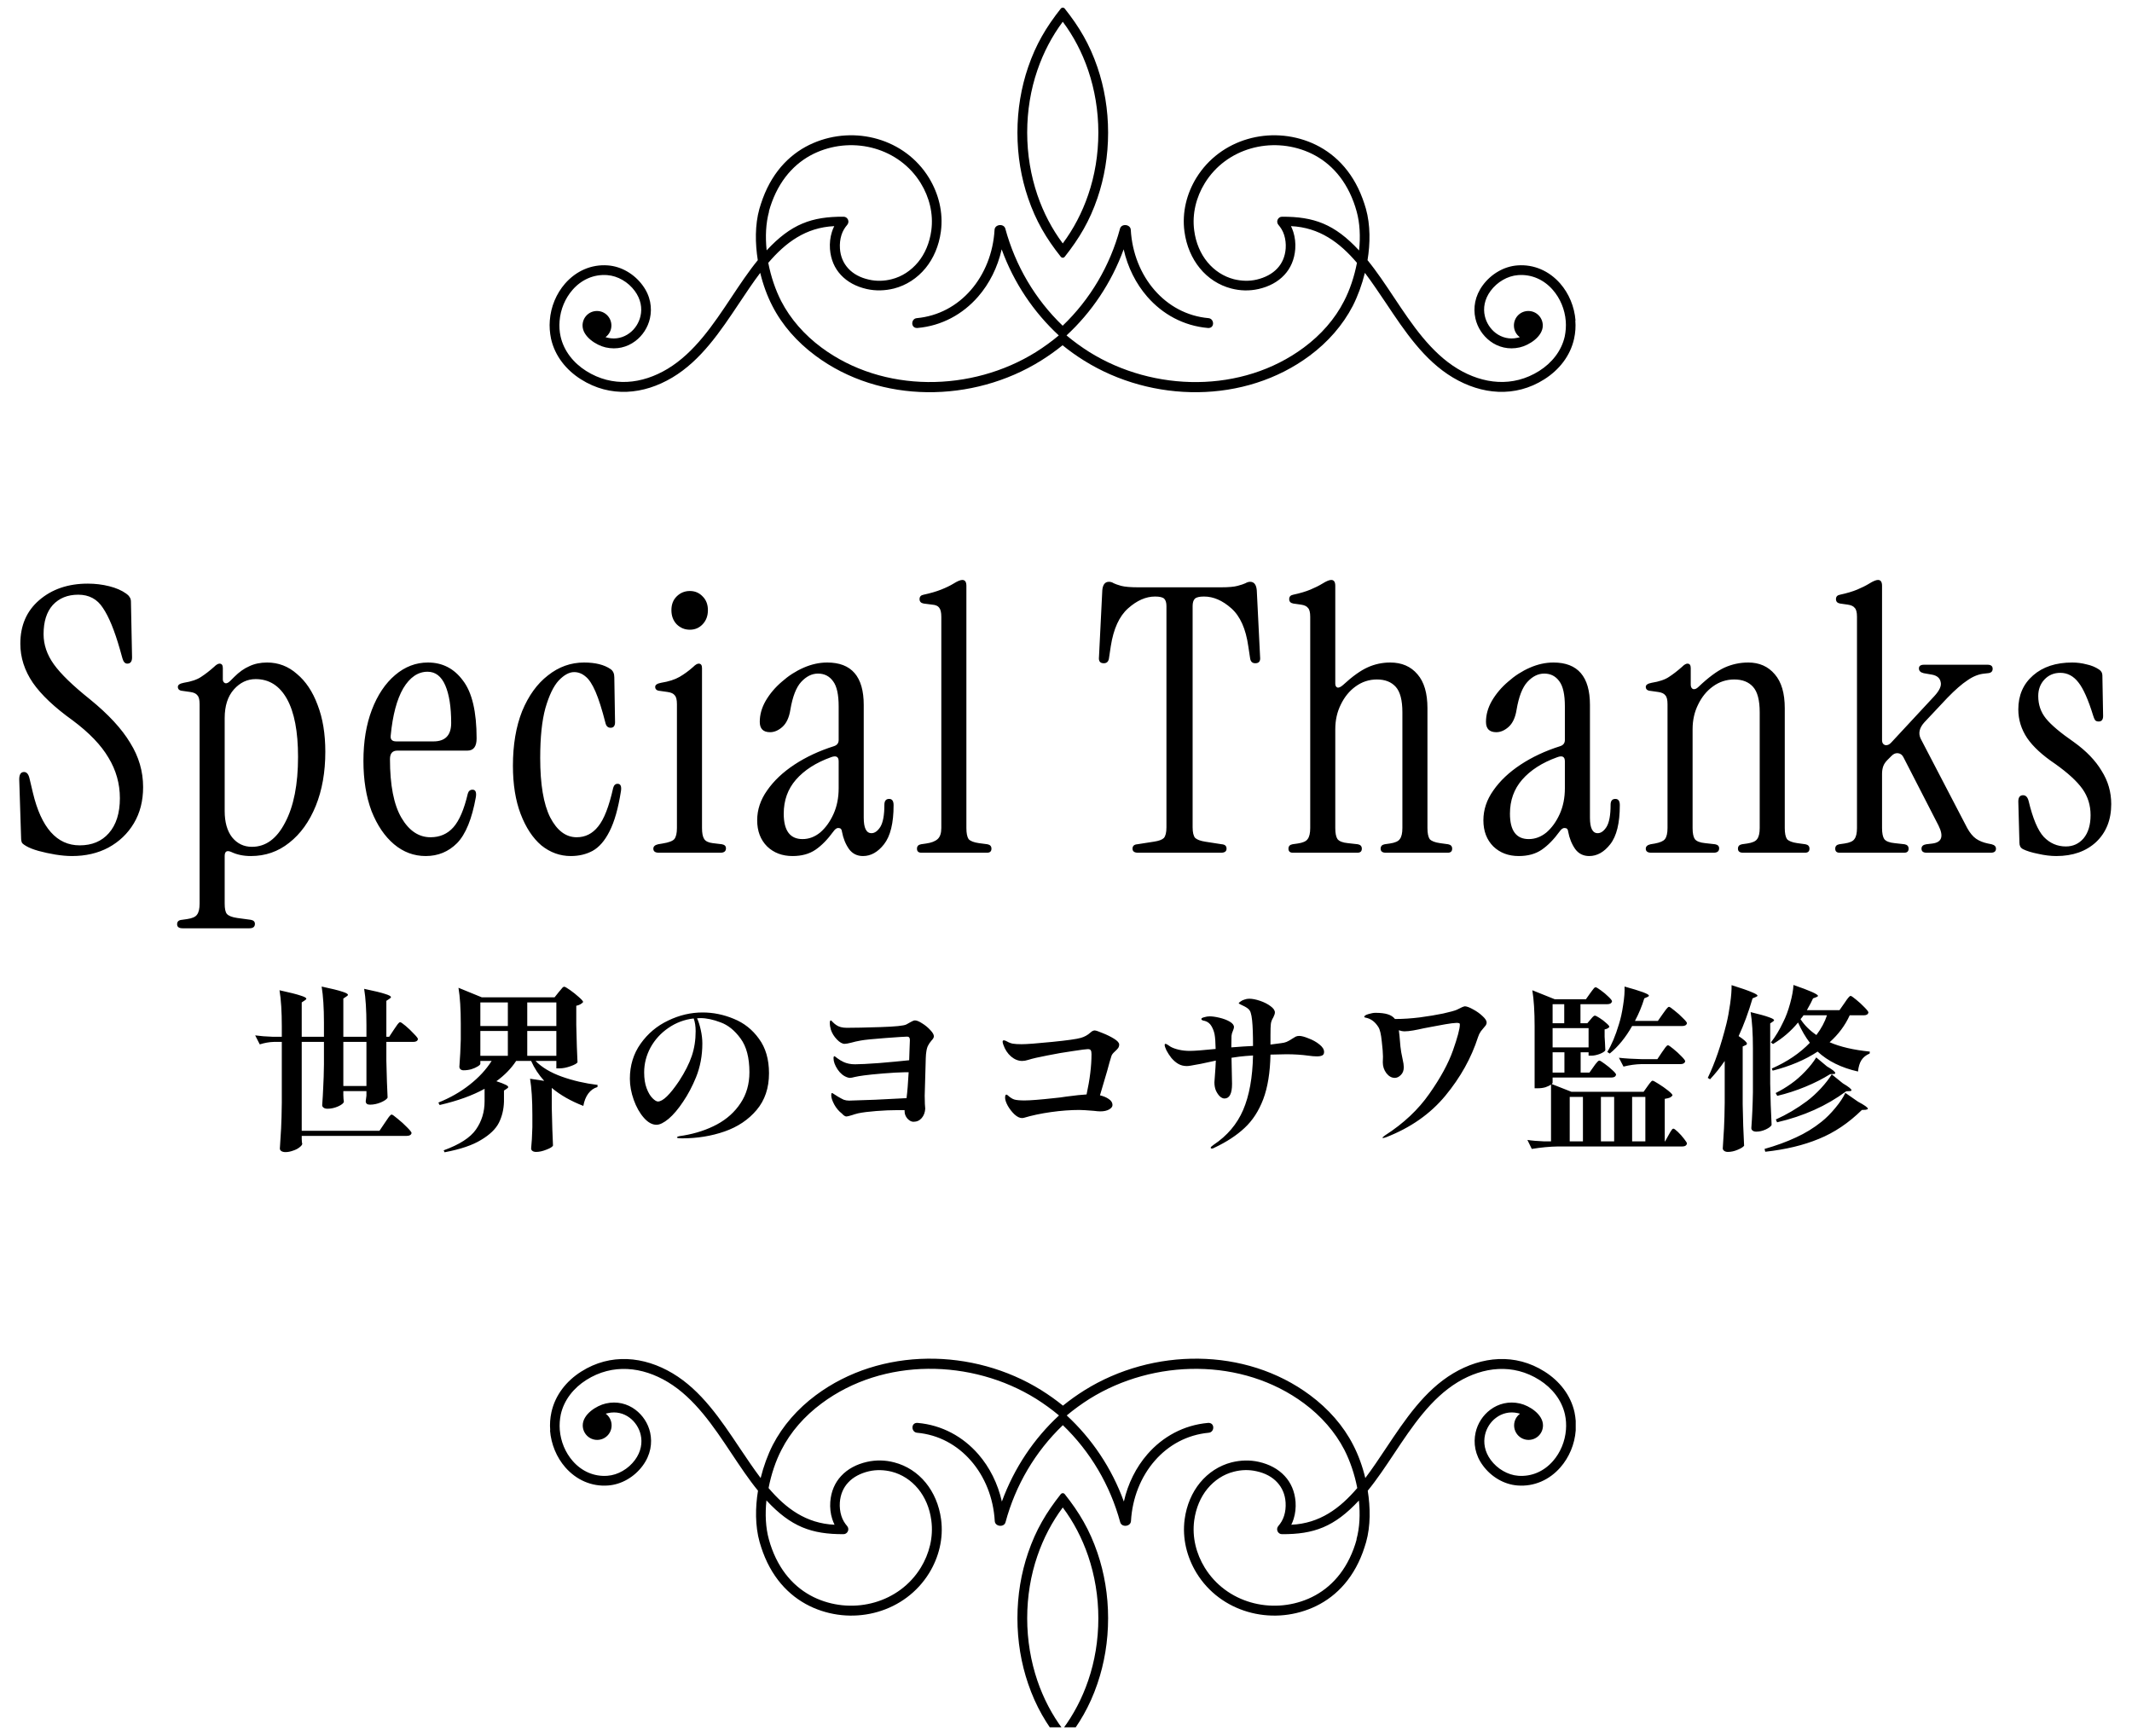 <svg width="151" height="123" viewBox="0 0 151 123" fill="none" xmlns="http://www.w3.org/2000/svg">
<g clip-path="url(#clip0_3_4136)">
<path d="M111.587 22.704C111.508 21.719 111.119 20.792 110.507 20.089C109.722 19.191 108.642 18.713 107.476 18.8C106.993 18.836 106.525 18.988 106.115 19.227C105.683 19.474 105.309 19.814 105.021 20.205C104.459 20.966 104.33 21.806 104.495 22.552C104.639 23.196 105.013 23.769 105.539 24.167C106.108 24.594 106.849 24.79 107.634 24.609C108.304 24.457 109.269 23.841 109.269 23.059C109.269 22.494 108.815 22.03 108.246 22.03C107.677 22.03 107.224 22.487 107.224 23.059C107.224 23.399 107.389 23.703 107.641 23.884C107.584 23.899 107.533 23.921 107.476 23.928C106.907 24.058 106.367 23.913 105.949 23.602C105.561 23.312 105.273 22.87 105.165 22.392C105.035 21.835 105.136 21.197 105.568 20.611C105.798 20.299 106.101 20.024 106.446 19.828C106.77 19.64 107.137 19.517 107.519 19.488C108.469 19.416 109.348 19.807 109.981 20.538C110.5 21.132 110.831 21.914 110.896 22.747C110.925 23.11 110.896 23.479 110.824 23.834C110.593 24.862 109.909 25.71 109.017 26.275C107.152 27.455 105.049 27.216 103.235 26.122C101.334 24.971 100.017 23.001 98.735 21.074C98.123 20.154 97.518 19.242 96.856 18.43C97.05 17.257 97.065 15.939 96.741 14.787C96.669 14.541 96.59 14.295 96.503 14.063C95.754 12.042 94.43 10.789 92.932 10.137C89.98 8.863 86.438 9.826 84.731 12.6C84.047 13.715 83.709 15.048 83.889 16.402C84.026 17.424 84.415 18.307 84.976 18.995C85.559 19.712 86.337 20.212 87.208 20.437C87.842 20.603 88.504 20.618 89.138 20.473C89.872 20.306 90.506 19.973 90.967 19.474C91.406 19.003 91.679 18.387 91.737 17.641C91.766 17.235 91.722 16.815 91.6 16.431C91.557 16.294 91.499 16.156 91.435 16.019C93.451 16.113 94.883 17.177 96.107 18.619C95.92 19.589 95.603 20.538 95.193 21.328C94.545 22.602 93.558 23.718 92.349 24.616C87.971 27.875 81.715 27.781 77.15 24.935C76.588 24.58 76.049 24.189 75.537 23.761C77.308 22.124 78.712 20.046 79.584 17.663C79.872 18.938 80.448 20.089 81.254 21.016C82.334 22.255 83.817 23.081 85.545 23.233C86.042 23.276 86.02 22.581 85.596 22.537C84.055 22.4 82.737 21.661 81.772 20.553C80.793 19.43 80.181 17.924 80.088 16.279C80.066 15.881 79.425 15.816 79.324 16.2C78.619 18.822 77.222 21.197 75.264 23.073C73.312 21.197 71.916 18.822 71.203 16.2C71.102 15.816 70.461 15.881 70.44 16.279C70.346 17.924 69.734 19.43 68.755 20.553C67.79 21.661 66.473 22.392 64.932 22.537C64.507 22.573 64.486 23.269 64.982 23.233C66.71 23.081 68.193 22.255 69.273 21.016C70.08 20.089 70.656 18.938 70.944 17.663C71.808 20.046 73.219 22.124 74.99 23.761C74.479 24.189 73.939 24.58 73.377 24.935C68.82 27.781 62.556 27.868 58.178 24.616C56.969 23.718 55.982 22.595 55.327 21.328C54.924 20.538 54.6 19.589 54.413 18.619C55.644 17.177 57.07 16.113 59.086 16.019C59.021 16.149 58.963 16.287 58.92 16.431C58.798 16.815 58.754 17.228 58.783 17.641C58.841 18.387 59.114 19.003 59.554 19.474C60.014 19.973 60.648 20.306 61.382 20.473C62.023 20.618 62.678 20.596 63.319 20.437C64.19 20.212 64.961 19.712 65.551 18.995C66.113 18.307 66.501 17.424 66.638 16.402C66.818 15.055 66.48 13.723 65.796 12.6C64.097 9.826 60.547 8.863 57.595 10.137C56.098 10.782 54.773 12.035 54.024 14.063C53.938 14.302 53.858 14.541 53.786 14.787C53.462 15.939 53.484 17.25 53.671 18.43C53.009 19.242 52.404 20.154 51.792 21.074C50.511 23.001 49.193 24.971 47.292 26.122C45.478 27.216 43.376 27.455 41.511 26.275C40.618 25.71 39.934 24.862 39.704 23.834C39.624 23.479 39.603 23.11 39.632 22.747C39.696 21.914 40.028 21.132 40.546 20.538C41.179 19.807 42.058 19.416 43.008 19.488C43.39 19.517 43.757 19.64 44.081 19.828C44.427 20.024 44.729 20.299 44.959 20.611C45.391 21.197 45.492 21.828 45.363 22.392C45.255 22.87 44.974 23.312 44.578 23.602C44.16 23.913 43.62 24.058 43.051 23.928C42.994 23.913 42.936 23.899 42.886 23.884C43.138 23.696 43.303 23.399 43.303 23.059C43.303 22.494 42.85 22.03 42.281 22.03C41.712 22.03 41.259 22.487 41.259 23.059C41.259 23.841 42.224 24.457 42.893 24.609C43.678 24.79 44.419 24.594 44.988 24.167C45.514 23.776 45.888 23.196 46.032 22.552C46.198 21.806 46.075 20.966 45.507 20.205C45.219 19.814 44.844 19.474 44.412 19.227C44.002 18.988 43.534 18.836 43.051 18.8C41.885 18.713 40.805 19.191 40.02 20.089C39.408 20.792 39.012 21.719 38.94 22.704C38.904 23.138 38.94 23.566 39.027 23.993C39.3 25.217 40.099 26.209 41.144 26.869C43.224 28.187 45.586 27.955 47.616 26.745C49.654 25.529 51.022 23.472 52.361 21.465C52.85 20.734 53.333 20.002 53.844 19.329C54.046 20.169 54.341 20.973 54.701 21.668C55.399 23.037 56.458 24.232 57.754 25.195C62.354 28.621 68.913 28.549 73.723 25.55C74.256 25.217 74.767 24.855 75.257 24.457C75.746 24.855 76.257 25.217 76.79 25.55C81.6 28.549 88.159 28.621 92.759 25.195C94.055 24.232 95.106 23.03 95.812 21.668C96.165 20.973 96.46 20.169 96.669 19.329C97.18 20.002 97.662 20.734 98.159 21.465C99.498 23.472 100.866 25.529 102.904 26.745C104.934 27.955 107.303 28.187 109.377 26.869C110.421 26.209 111.22 25.21 111.486 23.993C111.58 23.566 111.609 23.138 111.573 22.704H111.587ZM54.456 14.983C54.521 14.744 54.593 14.519 54.672 14.309C55.349 12.484 56.53 11.361 57.869 10.782C60.504 9.645 63.686 10.492 65.213 12.977C65.817 13.962 66.12 15.135 65.961 16.323C65.839 17.214 65.508 17.982 65.025 18.568C64.529 19.169 63.881 19.597 63.154 19.778C62.628 19.915 62.074 19.93 61.541 19.807C60.943 19.676 60.432 19.408 60.072 19.01C59.741 18.648 59.525 18.177 59.489 17.598C59.467 17.272 59.503 16.946 59.597 16.649C59.69 16.352 59.834 16.127 60.007 15.925C60.094 15.823 60.115 15.678 60.058 15.555C60 15.432 59.885 15.352 59.748 15.352C57.494 15.338 56.033 15.867 54.298 17.735C54.197 16.765 54.24 15.809 54.471 14.976L54.456 14.983ZM96.251 17.735C94.516 15.867 93.055 15.345 90.801 15.352C90.664 15.352 90.549 15.432 90.491 15.555C90.434 15.678 90.455 15.823 90.542 15.925C90.715 16.127 90.859 16.352 90.952 16.649C91.046 16.946 91.082 17.279 91.06 17.598C91.017 18.177 90.808 18.648 90.47 19.01C90.11 19.401 89.591 19.669 89.001 19.807C88.468 19.93 87.914 19.908 87.388 19.778C86.661 19.589 86.013 19.169 85.516 18.568C85.034 17.982 84.695 17.214 84.58 16.323C84.422 15.142 84.724 13.962 85.329 12.977C86.855 10.492 90.038 9.645 92.673 10.782C94.012 11.361 95.193 12.484 95.87 14.309C95.949 14.519 96.021 14.744 96.086 14.983C96.316 15.809 96.359 16.772 96.258 17.742L96.251 17.735ZM75.134 18.192C75.17 18.235 75.213 18.257 75.271 18.257C75.329 18.257 75.372 18.235 75.408 18.192C76.444 16.881 77.172 15.656 77.726 14.034C78.216 12.6 78.482 11.036 78.482 9.399C78.482 7.762 78.216 6.197 77.726 4.763C77.172 3.141 76.444 1.909 75.408 0.606C75.372 0.562 75.329 0.541 75.271 0.541C75.213 0.541 75.17 0.562 75.134 0.606C74.097 1.917 73.37 3.141 72.816 4.763C72.326 6.197 72.06 7.762 72.06 9.399C72.06 11.036 72.326 12.6 72.816 14.034C73.37 15.656 74.097 16.888 75.134 18.192ZM73.471 4.98C73.903 3.713 74.515 2.554 75.271 1.54C76.027 2.547 76.639 3.713 77.071 4.98C77.532 6.342 77.791 7.834 77.791 9.391C77.791 10.949 77.539 12.441 77.071 13.802C76.639 15.07 76.027 16.229 75.271 17.243C74.515 16.236 73.903 15.07 73.471 13.802C73.01 12.441 72.751 10.949 72.751 9.391C72.751 7.834 73.003 6.342 73.471 4.98Z" fill="black"/>
</g>
<path d="M5.096 60.64C4.748 60.64 4.356 60.605 3.921 60.536C3.503 60.466 3.103 60.379 2.72 60.275C2.354 60.17 2.067 60.057 1.858 59.935C1.736 59.866 1.641 59.796 1.571 59.726C1.519 59.639 1.493 59.5 1.493 59.309L1.362 55.209C1.362 54.861 1.475 54.687 1.702 54.687C1.893 54.687 2.024 54.843 2.093 55.157L2.328 56.149C2.92 58.638 4.026 59.883 5.645 59.883C6.515 59.883 7.203 59.596 7.707 59.021C8.23 58.429 8.491 57.602 8.491 56.541C8.491 55.514 8.221 54.556 7.681 53.668C7.159 52.78 6.315 51.901 5.148 51.031C3.86 50.108 2.92 49.22 2.328 48.367C1.736 47.497 1.44 46.574 1.44 45.599C1.44 44.311 1.884 43.284 2.772 42.518C3.677 41.735 4.826 41.343 6.219 41.343C6.741 41.343 7.246 41.404 7.734 41.526C8.221 41.648 8.621 41.822 8.935 42.048C9.039 42.118 9.118 42.196 9.17 42.283C9.239 42.37 9.274 42.483 9.274 42.623L9.353 46.566C9.353 46.862 9.239 47.01 9.013 47.01C8.856 47.01 8.743 46.888 8.674 46.644L8.491 45.991C8.108 44.651 7.707 43.676 7.29 43.066C6.889 42.44 6.306 42.127 5.54 42.127C4.792 42.127 4.191 42.37 3.738 42.858C3.303 43.345 3.086 44.033 3.086 44.92C3.086 45.669 3.329 46.383 3.817 47.062C4.304 47.741 5.157 48.568 6.376 49.542C7.681 50.604 8.63 51.632 9.222 52.624C9.831 53.599 10.136 54.643 10.136 55.757C10.136 56.732 9.918 57.585 9.483 58.316C9.048 59.047 8.447 59.622 7.681 60.04C6.933 60.44 6.071 60.64 5.096 60.64ZM12.936 65.758C12.675 65.758 12.544 65.663 12.544 65.471C12.544 65.28 12.657 65.175 12.884 65.158L13.249 65.106C13.615 65.053 13.85 64.949 13.954 64.792C14.076 64.635 14.137 64.374 14.137 64.009V49.882C14.137 49.569 14.085 49.36 13.98 49.255C13.893 49.133 13.728 49.055 13.484 49.02L12.936 48.942C12.71 48.925 12.597 48.829 12.597 48.655C12.597 48.515 12.736 48.42 13.014 48.367C13.554 48.28 13.963 48.141 14.242 47.95C14.537 47.758 14.842 47.523 15.155 47.245C15.312 47.088 15.443 47.01 15.547 47.01C15.704 47.01 15.782 47.114 15.782 47.323V48.132C15.782 48.254 15.834 48.341 15.939 48.394C16.043 48.428 16.165 48.376 16.304 48.237L16.592 47.95C16.94 47.601 17.297 47.349 17.662 47.192C18.028 47.018 18.446 46.931 18.916 46.931C19.716 46.931 20.422 47.201 21.031 47.741C21.657 48.263 22.145 48.994 22.493 49.934C22.859 50.874 23.041 51.98 23.041 53.25C23.041 54.695 22.815 55.975 22.363 57.089C21.91 58.203 21.283 59.074 20.483 59.7C19.699 60.327 18.794 60.64 17.767 60.64C17.244 60.64 16.783 60.544 16.383 60.353C16.069 60.214 15.913 60.309 15.913 60.64V64.009C15.913 64.374 15.965 64.618 16.069 64.74C16.191 64.879 16.435 64.975 16.801 65.027L17.767 65.158C17.958 65.193 18.054 65.288 18.054 65.445C18.054 65.654 17.923 65.758 17.662 65.758H12.936ZM17.845 59.987C18.82 59.987 19.603 59.413 20.195 58.264C20.805 57.115 21.109 55.566 21.109 53.616C21.109 51.823 20.848 50.456 20.326 49.516C19.803 48.576 19.064 48.106 18.106 48.106C17.514 48.106 17.001 48.35 16.566 48.837C16.13 49.325 15.913 50.004 15.913 50.874V57.455C15.913 58.238 16.087 58.856 16.435 59.309C16.801 59.761 17.271 59.987 17.845 59.987ZM30.153 60.64C29.317 60.64 28.569 60.362 27.907 59.805C27.246 59.248 26.715 58.464 26.314 57.455C25.931 56.428 25.74 55.244 25.74 53.903C25.74 52.528 25.94 51.318 26.34 50.274C26.741 49.229 27.289 48.411 27.985 47.819C28.682 47.227 29.456 46.931 30.309 46.931C31.337 46.931 32.163 47.358 32.79 48.211C33.434 49.046 33.756 50.413 33.756 52.31C33.756 52.885 33.539 53.172 33.104 53.172H28.142C27.794 53.172 27.62 53.372 27.62 53.773C27.62 55.618 27.89 57.002 28.429 57.925C28.969 58.847 29.657 59.309 30.492 59.309C31.154 59.309 31.694 59.074 32.111 58.603C32.529 58.133 32.869 57.341 33.13 56.227C33.182 56.036 33.295 55.94 33.469 55.94C33.678 55.94 33.756 56.114 33.704 56.462C33.426 58.012 32.982 59.1 32.372 59.726C31.763 60.336 31.023 60.64 30.153 60.64ZM28.064 52.519H30.701C31.537 52.519 31.955 52.084 31.955 51.214C31.955 50.082 31.815 49.194 31.537 48.55C31.258 47.906 30.84 47.584 30.283 47.584C29.605 47.584 29.03 47.976 28.56 48.759C28.107 49.542 27.811 50.657 27.672 52.102C27.637 52.38 27.768 52.519 28.064 52.519ZM40.427 60.64C39.661 60.64 38.965 60.388 38.338 59.883C37.729 59.361 37.242 58.621 36.876 57.663C36.511 56.706 36.328 55.566 36.328 54.243C36.328 52.763 36.545 51.475 36.98 50.378C37.433 49.281 38.042 48.437 38.808 47.845C39.574 47.236 40.427 46.931 41.367 46.931C42.168 46.931 42.795 47.088 43.248 47.401C43.422 47.523 43.509 47.715 43.509 47.976L43.561 51.161C43.561 51.423 43.456 51.553 43.248 51.553C43.056 51.553 42.934 51.44 42.882 51.214C42.638 50.256 42.403 49.516 42.177 48.994C41.951 48.472 41.716 48.115 41.472 47.923C41.228 47.715 40.958 47.61 40.662 47.61C40.314 47.61 39.949 47.81 39.566 48.211C39.2 48.611 38.887 49.264 38.626 50.169C38.382 51.057 38.26 52.232 38.26 53.694C38.26 55.557 38.495 56.958 38.965 57.898C39.453 58.839 40.079 59.309 40.845 59.309C41.454 59.309 41.959 59.056 42.36 58.551C42.778 58.046 43.134 57.133 43.43 55.809C43.483 55.618 43.587 55.522 43.744 55.522C43.953 55.522 44.031 55.696 43.979 56.044C43.787 57.263 43.517 58.212 43.169 58.891C42.838 59.552 42.438 60.014 41.968 60.275C41.515 60.518 41.002 60.64 40.427 60.64ZM48.858 44.607C48.493 44.607 48.179 44.477 47.918 44.215C47.675 43.954 47.553 43.624 47.553 43.223C47.553 42.823 47.675 42.501 47.918 42.257C48.179 41.996 48.493 41.865 48.858 41.865C49.224 41.865 49.528 41.996 49.772 42.257C50.016 42.501 50.138 42.823 50.138 43.223C50.138 43.624 50.016 43.954 49.772 44.215C49.528 44.477 49.224 44.607 48.858 44.607ZM46.665 60.405C46.404 60.405 46.273 60.309 46.273 60.118C46.273 59.961 46.386 59.857 46.612 59.805L46.926 59.752C47.361 59.683 47.64 59.578 47.761 59.439C47.883 59.282 47.944 59.021 47.944 58.656V49.882C47.944 49.569 47.892 49.36 47.788 49.255C47.701 49.133 47.535 49.055 47.291 49.02L46.743 48.942C46.517 48.925 46.404 48.829 46.404 48.655C46.404 48.515 46.543 48.42 46.821 48.367C47.361 48.28 47.796 48.141 48.127 47.95C48.458 47.758 48.78 47.523 49.093 47.245C49.25 47.088 49.38 47.01 49.485 47.01C49.642 47.01 49.72 47.114 49.72 47.323V58.656C49.72 59.021 49.772 59.282 49.877 59.439C49.981 59.596 50.181 59.691 50.477 59.726L51.13 59.805C51.322 59.84 51.417 59.935 51.417 60.092C51.417 60.301 51.287 60.405 51.026 60.405H46.665ZM56.135 60.64C55.404 60.64 54.803 60.414 54.333 59.961C53.863 59.491 53.628 58.873 53.628 58.107C53.628 57.359 53.863 56.654 54.333 55.992C54.803 55.313 55.447 54.704 56.265 54.164C57.083 53.625 58.015 53.19 59.059 52.859C59.286 52.789 59.399 52.641 59.399 52.415V50.039C59.399 49.203 59.268 48.611 59.007 48.263C58.746 47.897 58.389 47.715 57.936 47.715C57.501 47.715 57.101 47.915 56.735 48.315C56.387 48.698 56.135 49.351 55.978 50.274C55.891 50.831 55.699 51.24 55.404 51.501C55.125 51.745 54.838 51.867 54.542 51.867C54.054 51.867 53.811 51.623 53.811 51.135C53.811 50.63 53.95 50.134 54.228 49.647C54.524 49.142 54.907 48.689 55.377 48.289C55.847 47.871 56.361 47.541 56.918 47.297C57.475 47.053 58.032 46.931 58.589 46.931C60.313 46.931 61.174 47.932 61.174 49.934V57.925C61.174 58.656 61.357 59.021 61.723 59.021C61.949 59.021 62.158 58.873 62.349 58.577C62.541 58.264 62.637 57.742 62.637 57.011C62.637 56.732 62.75 56.593 62.976 56.593C63.185 56.593 63.289 56.741 63.289 57.037C63.289 58.308 63.063 59.23 62.611 59.805C62.175 60.362 61.679 60.64 61.122 60.64C60.704 60.64 60.374 60.475 60.13 60.144C59.886 59.796 59.721 59.387 59.634 58.917C59.616 58.743 59.538 58.656 59.399 58.656C59.277 58.638 59.155 58.717 59.033 58.891C58.615 59.465 58.189 59.9 57.754 60.196C57.318 60.492 56.779 60.64 56.135 60.64ZM56.84 59.439C57.292 59.439 57.71 59.282 58.093 58.969C58.476 58.638 58.789 58.203 59.033 57.663C59.277 57.124 59.399 56.514 59.399 55.836V53.929C59.399 53.599 59.216 53.503 58.85 53.642C57.788 54.025 56.962 54.556 56.37 55.235C55.795 55.897 55.508 56.697 55.508 57.637C55.508 58.839 55.952 59.439 56.84 59.439ZM65.259 60.405C65.05 60.405 64.945 60.309 64.945 60.118C64.945 59.944 65.041 59.84 65.233 59.805L65.598 59.752C65.964 59.7 66.234 59.596 66.408 59.439C66.582 59.282 66.669 59.021 66.669 58.656V43.693C66.669 43.38 66.617 43.162 66.512 43.04C66.425 42.919 66.26 42.849 66.016 42.831L65.415 42.753C65.224 42.718 65.128 42.614 65.128 42.44C65.128 42.266 65.224 42.161 65.415 42.127C65.903 42.022 66.321 41.9 66.669 41.761C67.017 41.622 67.304 41.482 67.531 41.343C67.809 41.169 68.018 41.082 68.157 41.082C68.349 41.082 68.445 41.221 68.445 41.5V58.656C68.445 59.021 68.497 59.282 68.601 59.439C68.723 59.578 68.967 59.674 69.332 59.726L69.933 59.805C70.124 59.84 70.22 59.944 70.22 60.118C70.22 60.309 70.116 60.405 69.907 60.405H65.259ZM80.604 60.405C80.343 60.405 80.212 60.309 80.212 60.118C80.212 59.926 80.325 59.822 80.552 59.805L81.727 59.622C82.075 59.57 82.31 59.483 82.432 59.361C82.553 59.221 82.614 58.969 82.614 58.603V42.936C82.614 42.692 82.562 42.518 82.458 42.414C82.353 42.309 82.136 42.257 81.805 42.257C81.161 42.257 80.525 42.536 79.899 43.093C79.272 43.65 78.863 44.546 78.671 45.782L78.541 46.644C78.506 46.87 78.384 46.983 78.175 46.983C77.914 46.983 77.801 46.836 77.836 46.539L78.071 41.813C78.106 41.413 78.262 41.213 78.541 41.213C78.663 41.213 78.776 41.247 78.88 41.317C78.985 41.369 79.159 41.43 79.403 41.5C79.664 41.569 80.073 41.604 80.63 41.604H86.453C87.01 41.604 87.41 41.569 87.654 41.5C87.915 41.43 88.098 41.369 88.203 41.317C88.324 41.247 88.438 41.213 88.542 41.213C88.82 41.213 88.977 41.413 89.012 41.813L89.247 46.539C89.282 46.836 89.169 46.983 88.907 46.983C88.699 46.983 88.577 46.87 88.542 46.644L88.411 45.782C88.237 44.546 87.837 43.65 87.21 43.093C86.584 42.536 85.939 42.257 85.278 42.257C84.947 42.257 84.73 42.309 84.625 42.414C84.521 42.518 84.468 42.692 84.468 42.936V58.603C84.468 58.969 84.529 59.221 84.651 59.361C84.79 59.483 85.025 59.57 85.356 59.622L86.531 59.805C86.758 59.822 86.871 59.926 86.871 60.118C86.871 60.309 86.74 60.405 86.479 60.405H80.604ZM91.569 60.405C91.361 60.405 91.256 60.309 91.256 60.118C91.256 59.944 91.352 59.84 91.543 59.805L91.909 59.752C92.274 59.7 92.509 59.596 92.614 59.439C92.736 59.282 92.797 59.021 92.797 58.656V43.693C92.797 43.38 92.744 43.171 92.64 43.066C92.553 42.945 92.388 42.866 92.144 42.831L91.596 42.753C91.404 42.718 91.308 42.614 91.308 42.44C91.308 42.266 91.404 42.161 91.596 42.127C92.083 42.022 92.492 41.9 92.823 41.761C93.153 41.622 93.432 41.482 93.658 41.343C93.937 41.169 94.146 41.082 94.285 41.082C94.477 41.082 94.572 41.221 94.572 41.5V48.42C94.572 48.576 94.624 48.672 94.729 48.707C94.833 48.724 94.964 48.663 95.121 48.524C95.782 47.915 96.365 47.497 96.87 47.271C97.375 47.044 97.906 46.931 98.463 46.931C99.281 46.931 99.925 47.21 100.395 47.767C100.865 48.306 101.1 49.107 101.1 50.169V58.656C101.1 59.021 101.153 59.282 101.257 59.439C101.379 59.578 101.623 59.674 101.988 59.726L102.563 59.805C102.754 59.84 102.85 59.944 102.85 60.118C102.85 60.309 102.746 60.405 102.537 60.405H98.15C97.906 60.405 97.784 60.309 97.784 60.118C97.784 59.944 97.88 59.84 98.071 59.805L98.437 59.752C98.802 59.7 99.038 59.596 99.142 59.439C99.264 59.282 99.325 59.021 99.325 58.656V50.456C99.325 49.603 99.168 49.003 98.855 48.655C98.541 48.306 98.097 48.132 97.523 48.132C96.966 48.132 96.461 48.298 96.008 48.629C95.573 48.942 95.225 49.368 94.964 49.908C94.703 50.43 94.572 51.014 94.572 51.658V58.656C94.572 59.021 94.624 59.282 94.729 59.439C94.851 59.596 95.095 59.691 95.46 59.726L96.165 59.805C96.357 59.84 96.452 59.944 96.452 60.118C96.452 60.309 96.348 60.405 96.139 60.405H91.569ZM107.569 60.64C106.838 60.64 106.237 60.414 105.767 59.961C105.297 59.491 105.062 58.873 105.062 58.107C105.062 57.359 105.297 56.654 105.767 55.992C106.237 55.313 106.882 54.704 107.7 54.164C108.518 53.625 109.449 53.19 110.494 52.859C110.72 52.789 110.833 52.641 110.833 52.415V50.039C110.833 49.203 110.703 48.611 110.442 48.263C110.18 47.897 109.824 47.715 109.371 47.715C108.936 47.715 108.535 47.915 108.17 48.315C107.822 48.698 107.569 49.351 107.413 50.274C107.325 50.831 107.134 51.24 106.838 51.501C106.56 51.745 106.272 51.867 105.976 51.867C105.489 51.867 105.245 51.623 105.245 51.135C105.245 50.63 105.384 50.134 105.663 49.647C105.959 49.142 106.342 48.689 106.812 48.289C107.282 47.871 107.796 47.541 108.353 47.297C108.91 47.053 109.467 46.931 110.024 46.931C111.747 46.931 112.609 47.932 112.609 49.934V57.925C112.609 58.656 112.792 59.021 113.157 59.021C113.384 59.021 113.593 58.873 113.784 58.577C113.975 58.264 114.071 57.742 114.071 57.011C114.071 56.732 114.184 56.593 114.411 56.593C114.62 56.593 114.724 56.741 114.724 57.037C114.724 58.308 114.498 59.23 114.045 59.805C113.61 60.362 113.114 60.64 112.557 60.64C112.139 60.64 111.808 60.475 111.564 60.144C111.321 59.796 111.155 59.387 111.068 58.917C111.051 58.743 110.973 58.656 110.833 58.656C110.711 58.638 110.59 58.717 110.468 58.891C110.05 59.465 109.623 59.9 109.188 60.196C108.753 60.492 108.213 60.64 107.569 60.64ZM108.274 59.439C108.727 59.439 109.145 59.282 109.528 58.969C109.911 58.638 110.224 58.203 110.468 57.663C110.711 57.124 110.833 56.514 110.833 55.836V53.929C110.833 53.599 110.65 53.503 110.285 53.642C109.223 54.025 108.396 54.556 107.804 55.235C107.23 55.897 106.943 56.697 106.943 57.637C106.943 58.839 107.386 59.439 108.274 59.439ZM116.954 60.405C116.693 60.405 116.563 60.309 116.563 60.118C116.563 59.961 116.676 59.857 116.902 59.805L117.216 59.752C117.581 59.683 117.816 59.578 117.921 59.439C118.042 59.282 118.103 59.021 118.103 58.656V49.882C118.103 49.569 118.051 49.36 117.947 49.255C117.86 49.133 117.694 49.055 117.451 49.02L116.902 48.942C116.676 48.925 116.563 48.829 116.563 48.655C116.563 48.515 116.702 48.42 116.981 48.367C117.52 48.28 117.929 48.141 118.208 47.95C118.504 47.758 118.808 47.523 119.122 47.245C119.278 47.088 119.409 47.01 119.513 47.01C119.67 47.01 119.748 47.114 119.748 47.323V48.498C119.748 48.655 119.801 48.759 119.905 48.811C120.027 48.846 120.158 48.794 120.297 48.655C120.993 47.993 121.602 47.541 122.125 47.297C122.664 47.053 123.23 46.931 123.822 46.931C124.605 46.931 125.232 47.21 125.702 47.767C126.172 48.306 126.407 49.107 126.407 50.169V58.656C126.407 59.021 126.459 59.282 126.564 59.439C126.686 59.578 126.929 59.674 127.295 59.726L127.869 59.805C128.061 59.84 128.157 59.944 128.157 60.118C128.157 60.309 128.052 60.405 127.843 60.405H123.456C123.213 60.405 123.091 60.309 123.091 60.118C123.091 59.944 123.187 59.84 123.378 59.805L123.744 59.752C124.109 59.7 124.344 59.596 124.449 59.439C124.571 59.282 124.632 59.021 124.632 58.656V50.456C124.632 49.603 124.475 49.003 124.161 48.655C123.848 48.306 123.404 48.132 122.83 48.132C122.273 48.132 121.768 48.298 121.315 48.629C120.88 48.942 120.532 49.368 120.271 49.908C120.01 50.43 119.879 51.014 119.879 51.658V58.656C119.879 59.021 119.931 59.282 120.036 59.439C120.158 59.596 120.401 59.691 120.767 59.726L121.472 59.805C121.663 59.84 121.759 59.935 121.759 60.092C121.759 60.301 121.629 60.405 121.367 60.405H116.954ZM130.294 60.405C130.086 60.405 129.981 60.309 129.981 60.118C129.981 59.944 130.077 59.84 130.268 59.805L130.634 59.752C130.999 59.7 131.235 59.596 131.339 59.439C131.461 59.282 131.522 59.021 131.522 58.656V43.693C131.522 43.38 131.47 43.171 131.365 43.066C131.278 42.945 131.113 42.866 130.869 42.831L130.321 42.753C130.129 42.718 130.033 42.614 130.033 42.44C130.033 42.266 130.129 42.161 130.321 42.127C130.808 42.022 131.217 41.9 131.548 41.761C131.879 41.622 132.157 41.482 132.383 41.343C132.662 41.169 132.871 41.082 133.01 41.082C133.202 41.082 133.297 41.221 133.297 41.5V52.441C133.297 52.615 133.367 52.728 133.506 52.78C133.663 52.815 133.811 52.754 133.95 52.598L137.005 49.307C137.371 48.907 137.519 48.576 137.449 48.315C137.397 48.037 137.197 47.862 136.849 47.793L136.248 47.688C136.022 47.636 135.909 47.523 135.909 47.349C135.909 47.175 136.031 47.088 136.274 47.088H140.766C141.009 47.088 141.131 47.184 141.131 47.375C141.131 47.567 141.018 47.671 140.792 47.688L140.557 47.715C140.156 47.749 139.756 47.906 139.356 48.185C138.955 48.446 138.476 48.864 137.919 49.438L136.3 51.161C135.935 51.562 135.848 51.953 136.039 52.337L139.329 58.656C139.521 59.004 139.73 59.256 139.956 59.413C140.182 59.57 140.461 59.683 140.792 59.752L141.053 59.805C141.262 59.857 141.366 59.961 141.366 60.118C141.366 60.309 141.244 60.405 141.001 60.405H136.457C136.213 60.405 136.091 60.309 136.091 60.118C136.091 59.944 136.205 59.84 136.431 59.805L136.875 59.752C137.536 59.665 137.676 59.239 137.293 58.473L134.812 53.642C134.725 53.468 134.594 53.372 134.42 53.355C134.264 53.337 134.116 53.398 133.976 53.538L133.689 53.825C133.532 53.982 133.428 54.138 133.376 54.295C133.324 54.452 133.297 54.626 133.297 54.817V58.656C133.297 59.021 133.35 59.282 133.454 59.439C133.576 59.596 133.82 59.691 134.185 59.726L134.89 59.805C135.082 59.84 135.178 59.944 135.178 60.118C135.178 60.309 135.073 60.405 134.864 60.405H130.294ZM145.638 60.64C145.238 60.64 144.811 60.588 144.359 60.484C143.906 60.397 143.54 60.283 143.262 60.144C143.105 60.057 143.027 59.909 143.027 59.7L142.948 56.776C142.948 56.48 143.062 56.332 143.288 56.332C143.479 56.332 143.61 56.471 143.68 56.749C143.976 57.986 144.332 58.83 144.75 59.282C145.185 59.735 145.708 59.961 146.317 59.961C146.822 59.961 147.24 59.77 147.57 59.387C147.901 58.986 148.066 58.438 148.066 57.742C148.066 57.045 147.875 56.428 147.492 55.888C147.109 55.348 146.465 54.756 145.56 54.112C144.654 53.503 143.993 52.894 143.575 52.284C143.157 51.658 142.948 50.979 142.948 50.248C142.948 49.255 143.297 48.454 143.993 47.845C144.689 47.236 145.612 46.931 146.761 46.931C147.109 46.931 147.448 46.975 147.779 47.062C148.11 47.131 148.406 47.253 148.667 47.427C148.824 47.532 148.902 47.671 148.902 47.845L148.954 50.718C148.954 50.979 148.85 51.109 148.641 51.109C148.519 51.109 148.432 51.074 148.38 51.005C148.328 50.918 148.284 50.813 148.249 50.691C147.901 49.56 147.553 48.776 147.205 48.341C146.857 47.889 146.43 47.662 145.925 47.662C145.473 47.662 145.098 47.819 144.802 48.132C144.506 48.446 144.359 48.837 144.359 49.307C144.359 49.917 144.541 50.448 144.907 50.9C145.272 51.353 145.934 51.91 146.891 52.572C147.762 53.198 148.415 53.877 148.85 54.608C149.302 55.322 149.529 56.105 149.529 56.958C149.529 58.073 149.172 58.969 148.458 59.648C147.744 60.309 146.804 60.64 145.638 60.64Z" fill="black"/>
<path d="M27.265 79.526C27.298 79.476 27.352 79.397 27.427 79.289C27.502 79.172 27.564 79.089 27.614 79.039C27.664 78.981 27.706 78.952 27.739 78.952C27.789 78.952 27.931 79.052 28.164 79.251C28.405 79.443 28.63 79.647 28.838 79.863C29.046 80.072 29.15 80.205 29.15 80.263C29.117 80.396 29.005 80.463 28.813 80.463H21.37V80.675C21.378 80.758 21.382 80.833 21.382 80.9C21.391 80.966 21.399 81.012 21.407 81.037C21.391 81.112 21.32 81.195 21.195 81.287C21.078 81.379 20.929 81.454 20.745 81.512C20.562 81.579 20.387 81.612 20.221 81.612C20.096 81.612 19.996 81.587 19.921 81.537C19.855 81.487 19.821 81.429 19.821 81.362C19.855 80.871 19.884 80.396 19.909 79.938C19.934 79.472 19.95 78.864 19.959 78.115V73.806H19.397C19.072 73.815 18.739 73.873 18.398 73.981L18.073 73.344C18.431 73.394 18.856 73.428 19.347 73.444H19.959V72.707C19.959 71.658 19.905 70.805 19.796 70.147C20.521 70.305 21.016 70.43 21.282 70.522C21.557 70.605 21.695 70.68 21.695 70.747C21.695 70.78 21.661 70.817 21.595 70.859L21.37 71.009V73.444H22.944V72.445C22.944 71.396 22.889 70.543 22.781 69.885C23.489 70.035 23.976 70.156 24.242 70.247C24.509 70.33 24.642 70.405 24.642 70.472C24.642 70.505 24.609 70.543 24.542 70.584L24.317 70.734V73.444H25.953V72.608C25.953 71.558 25.899 70.705 25.791 70.047C26.515 70.197 27.011 70.318 27.277 70.409C27.552 70.493 27.689 70.568 27.689 70.634C27.689 70.668 27.656 70.705 27.589 70.747L27.364 70.897V73.444H27.564L27.901 72.932C27.943 72.874 27.997 72.795 28.064 72.695C28.13 72.595 28.184 72.524 28.226 72.483C28.268 72.433 28.305 72.408 28.339 72.408C28.389 72.408 28.518 72.495 28.726 72.67C28.934 72.845 29.13 73.032 29.313 73.232C29.504 73.423 29.6 73.548 29.6 73.607C29.575 73.74 29.467 73.806 29.275 73.806H27.364V75.143C27.389 76.267 27.419 77.137 27.452 77.753C27.402 77.861 27.244 77.973 26.977 78.09C26.719 78.198 26.461 78.252 26.203 78.252C26.003 78.252 25.903 78.169 25.903 78.003C25.903 77.986 25.92 77.857 25.953 77.615V77.291H24.317V77.566C24.326 77.674 24.33 77.769 24.33 77.853C24.338 77.936 24.346 77.998 24.355 78.04C24.338 78.148 24.201 78.261 23.943 78.377C23.693 78.486 23.443 78.54 23.193 78.54C23.077 78.54 22.985 78.515 22.919 78.465C22.852 78.415 22.819 78.356 22.819 78.29C22.852 77.857 22.877 77.428 22.893 77.004C22.919 76.579 22.935 76.042 22.944 75.392V73.806H21.37V80.101H26.877L27.265 79.526ZM24.317 76.928H25.953V73.806H24.317V76.928ZM39.578 70.272C39.612 70.231 39.657 70.176 39.716 70.11C39.774 70.035 39.82 69.981 39.853 69.947C39.895 69.914 39.932 69.897 39.965 69.897C40.015 69.897 40.153 69.977 40.378 70.135C40.602 70.293 40.81 70.459 41.002 70.634C41.202 70.809 41.302 70.926 41.302 70.984C41.185 71.117 41.023 71.205 40.815 71.246V72.608C40.84 73.748 40.869 74.631 40.902 75.255C40.852 75.338 40.686 75.43 40.403 75.53C40.12 75.63 39.866 75.68 39.641 75.68H39.404V75.155H37.93C38.379 75.613 39 75.984 39.791 76.267C40.582 76.55 41.427 76.745 42.326 76.854L42.313 77.004C42.055 77.078 41.839 77.232 41.664 77.466C41.497 77.69 41.381 77.982 41.314 78.34C40.432 77.998 39.687 77.574 39.079 77.066V78.452C39.104 79.618 39.133 80.517 39.166 81.15C39.125 81.241 38.971 81.337 38.704 81.437C38.438 81.545 38.196 81.599 37.98 81.599C37.855 81.599 37.763 81.574 37.705 81.524C37.647 81.483 37.618 81.424 37.618 81.35C37.659 80.975 37.688 80.475 37.705 79.851V78.977C37.705 77.928 37.651 77.074 37.543 76.416L38.542 76.566C38.151 76.133 37.842 75.663 37.618 75.155H36.556C36.206 75.688 35.74 76.167 35.157 76.591C35.465 76.691 35.682 76.775 35.807 76.841C35.932 76.899 35.994 76.954 35.994 77.004C35.994 77.045 35.957 77.087 35.882 77.128L35.694 77.253V78.04C35.678 78.59 35.557 79.089 35.332 79.539C35.107 79.98 34.687 80.384 34.071 80.75C33.463 81.125 32.601 81.416 31.486 81.624L31.423 81.487C32.547 81.079 33.309 80.588 33.709 80.013C34.117 79.43 34.321 78.764 34.321 78.015V77.128C33.463 77.603 32.401 77.986 31.136 78.277L31.049 78.103C31.881 77.769 32.618 77.349 33.259 76.841C33.908 76.333 34.429 75.771 34.82 75.155H34.021V75.355C34.021 75.405 33.958 75.467 33.834 75.542C33.717 75.617 33.567 75.684 33.384 75.742C33.201 75.792 33.018 75.817 32.834 75.817C32.743 75.817 32.668 75.792 32.61 75.742C32.56 75.692 32.535 75.634 32.535 75.567C32.585 74.934 32.618 74.289 32.635 73.632V72.532C32.635 71.484 32.581 70.63 32.472 69.972L34.121 70.647H39.279L39.578 70.272ZM35.969 72.682V71.009H34.021V72.682H35.969ZM39.404 72.682V71.009H37.343V72.682H39.404ZM35.969 73.032H34.021V74.793H35.969V73.032ZM37.343 73.032V74.793H39.404V73.032H37.343ZM49.757 71.721C50.514 71.721 51.251 71.871 51.967 72.17C52.691 72.462 53.287 72.932 53.753 73.582C54.227 74.223 54.465 75.039 54.465 76.029C54.465 77.07 54.173 77.936 53.59 78.627C53.008 79.318 52.25 79.826 51.318 80.151C50.385 80.475 49.386 80.638 48.32 80.638C48.071 80.638 47.946 80.617 47.946 80.575C47.946 80.534 48.017 80.5 48.158 80.475C48.308 80.45 48.391 80.438 48.408 80.438C49.29 80.288 50.081 80.026 50.781 79.651C51.488 79.268 52.046 78.764 52.454 78.14C52.87 77.516 53.078 76.787 53.078 75.954C53.078 74.93 52.87 74.135 52.454 73.569C52.038 72.995 51.563 72.612 51.03 72.42C50.506 72.22 50.031 72.12 49.607 72.12C49.498 72.12 49.419 72.125 49.369 72.133C49.469 72.341 49.557 72.616 49.632 72.957C49.707 73.29 49.744 73.611 49.744 73.919C49.744 74.776 49.594 75.576 49.294 76.317C49.036 76.949 48.733 77.524 48.383 78.04C48.041 78.556 47.7 78.96 47.359 79.251C47.017 79.534 46.73 79.676 46.497 79.676C46.189 79.676 45.889 79.51 45.598 79.177C45.306 78.844 45.069 78.423 44.886 77.915C44.703 77.399 44.611 76.899 44.611 76.416C44.611 75.476 44.865 74.647 45.373 73.931C45.881 73.215 46.53 72.67 47.321 72.295C48.112 71.912 48.924 71.721 49.757 71.721ZM49.27 73.045C49.27 72.703 49.224 72.403 49.132 72.145C48.474 72.22 47.875 72.445 47.334 72.82C46.801 73.186 46.38 73.648 46.072 74.206C45.773 74.764 45.623 75.351 45.623 75.967C45.623 76.408 45.681 76.783 45.798 77.091C45.914 77.399 46.052 77.632 46.21 77.79C46.368 77.948 46.497 78.028 46.597 78.028C46.947 78.028 47.446 77.545 48.096 76.579C48.512 75.938 48.812 75.347 48.995 74.805C49.178 74.264 49.27 73.677 49.27 73.045ZM64.805 72.283C64.93 72.283 65.101 72.353 65.317 72.495C65.534 72.628 65.725 72.787 65.892 72.97C66.058 73.144 66.142 73.29 66.142 73.407C66.142 73.498 66.083 73.602 65.967 73.719C65.867 73.835 65.788 73.952 65.73 74.069C65.671 74.177 65.63 74.327 65.605 74.518C65.588 74.602 65.575 74.755 65.567 74.98C65.559 75.197 65.555 75.347 65.555 75.43L65.492 77.615C65.492 77.84 65.496 78.036 65.505 78.202C65.521 78.369 65.53 78.481 65.53 78.54C65.513 78.806 65.43 79.027 65.28 79.201C65.13 79.376 64.934 79.464 64.693 79.464C64.551 79.464 64.41 79.389 64.268 79.239C64.135 79.081 64.069 78.91 64.069 78.727V78.639H63.581C63.115 78.639 62.611 78.66 62.07 78.702C61.529 78.744 61.1 78.798 60.784 78.864C60.584 78.914 60.443 78.956 60.359 78.989C60.143 79.056 60.005 79.089 59.947 79.089C59.897 79.089 59.843 79.068 59.785 79.027C59.727 78.985 59.677 78.939 59.635 78.889C59.41 78.714 59.227 78.498 59.086 78.24C58.944 77.973 58.873 77.757 58.873 77.59C58.873 77.482 58.89 77.428 58.923 77.428C58.948 77.428 59.002 77.457 59.086 77.516C59.169 77.574 59.26 77.632 59.36 77.69C59.519 77.782 59.652 77.853 59.76 77.903C59.877 77.944 60.001 77.965 60.135 77.965C60.443 77.957 61.059 77.936 61.983 77.903C62.907 77.861 63.648 77.824 64.206 77.79C64.264 77.349 64.314 76.737 64.356 75.954H64.118C63.669 75.963 63.144 75.992 62.545 76.042C61.945 76.092 61.496 76.138 61.196 76.179C60.938 76.213 60.717 76.25 60.534 76.292C60.384 76.333 60.272 76.354 60.197 76.354C60.147 76.354 60.085 76.342 60.01 76.317C59.743 76.225 59.514 76.038 59.323 75.755C59.131 75.463 59.036 75.201 59.036 74.968C59.036 74.868 59.056 74.818 59.098 74.818C59.115 74.818 59.185 74.868 59.31 74.968C59.444 75.068 59.589 75.155 59.747 75.23C59.98 75.338 60.251 75.392 60.559 75.392C60.892 75.392 61.458 75.363 62.258 75.305C63.057 75.238 63.769 75.172 64.393 75.105L64.418 74.343C64.435 73.902 64.443 73.681 64.443 73.681C64.443 73.59 64.427 73.528 64.393 73.494C64.368 73.453 64.322 73.432 64.256 73.432C64.114 73.432 63.598 73.465 62.707 73.532C61.825 73.598 61.246 73.656 60.971 73.707C60.697 73.756 60.476 73.806 60.309 73.856C60.076 73.915 59.914 73.944 59.822 73.944C59.656 73.944 59.473 73.84 59.273 73.632C59.073 73.423 58.931 73.194 58.848 72.945C58.798 72.778 58.773 72.616 58.773 72.458C58.773 72.341 58.798 72.283 58.848 72.283C58.865 72.283 58.911 72.324 58.986 72.408C59.069 72.491 59.148 72.558 59.223 72.608C59.406 72.741 59.656 72.807 59.972 72.807C60.513 72.807 61.309 72.791 62.358 72.757C63.407 72.724 64.019 72.662 64.193 72.57C64.376 72.47 64.481 72.412 64.506 72.395C64.564 72.362 64.614 72.337 64.655 72.32C64.705 72.295 64.755 72.283 64.805 72.283ZM77.531 72.995C77.615 72.995 77.802 73.057 78.093 73.182C78.393 73.299 78.663 73.432 78.905 73.582C79.146 73.731 79.267 73.869 79.267 73.994C79.267 74.085 79.242 74.169 79.192 74.243C79.142 74.31 79.067 74.389 78.967 74.481C78.826 74.606 78.743 74.714 78.718 74.805C78.634 75.064 78.534 75.413 78.418 75.855L77.906 77.59C78.156 77.649 78.364 77.736 78.53 77.853C78.705 77.969 78.793 78.111 78.793 78.277C78.793 78.394 78.713 78.498 78.555 78.59C78.397 78.681 78.189 78.727 77.931 78.727C77.814 78.727 77.66 78.714 77.469 78.689C76.969 78.648 76.628 78.627 76.445 78.627C75.82 78.627 75.15 78.677 74.434 78.777C73.726 78.877 73.081 79.014 72.498 79.189C72.465 79.197 72.427 79.201 72.386 79.201C72.219 79.201 72.04 79.114 71.849 78.939C71.666 78.764 71.507 78.56 71.374 78.327C71.249 78.094 71.187 77.907 71.187 77.765C71.187 77.615 71.216 77.54 71.274 77.54C71.308 77.54 71.341 77.557 71.374 77.59C71.549 77.749 71.707 77.849 71.849 77.89C71.999 77.932 72.236 77.953 72.561 77.953C72.969 77.953 73.664 77.898 74.646 77.79C74.929 77.765 75.225 77.728 75.533 77.678C76.157 77.595 76.632 77.545 76.957 77.528C77.19 76.462 77.306 75.513 77.306 74.681C77.306 74.547 77.29 74.456 77.256 74.406C77.231 74.348 77.161 74.318 77.044 74.318C76.936 74.318 76.582 74.364 75.983 74.456C75.391 74.539 74.788 74.643 74.172 74.768C73.556 74.885 73.106 74.989 72.823 75.08C72.665 75.13 72.523 75.155 72.398 75.155C72.124 75.155 71.861 75.051 71.612 74.843C71.362 74.626 71.179 74.348 71.062 74.006C71.029 73.915 71.012 73.844 71.012 73.794C71.012 73.727 71.041 73.694 71.1 73.694C71.15 73.694 71.22 73.719 71.312 73.769C71.453 73.852 71.595 73.906 71.737 73.931C71.886 73.956 72.09 73.969 72.348 73.969C72.715 73.969 73.439 73.915 74.521 73.806C75.604 73.698 76.282 73.602 76.557 73.519C76.815 73.444 77.04 73.319 77.231 73.144C77.248 73.136 77.273 73.115 77.306 73.082C77.348 73.049 77.385 73.028 77.419 73.02C77.452 73.003 77.49 72.995 77.531 72.995ZM92.018 73.382C92.176 73.382 92.397 73.44 92.68 73.557C92.971 73.665 93.225 73.806 93.442 73.981C93.666 74.156 93.779 74.335 93.779 74.518C93.779 74.643 93.733 74.726 93.641 74.768C93.558 74.81 93.433 74.831 93.267 74.831C93.092 74.831 92.892 74.814 92.667 74.781C92.184 74.714 91.664 74.681 91.106 74.681L89.982 74.706C89.957 75.971 89.787 77.024 89.47 77.865C89.154 78.698 88.713 79.376 88.147 79.901C87.589 80.425 86.877 80.892 86.011 81.3C85.944 81.341 85.886 81.362 85.836 81.362C85.778 81.362 85.749 81.341 85.749 81.3C85.749 81.258 85.815 81.191 85.948 81.1C86.914 80.459 87.614 79.634 88.047 78.627C88.48 77.62 88.713 76.333 88.746 74.768L88.221 74.805C87.98 74.822 87.647 74.864 87.222 74.93L87.26 76.779C87.26 77.47 87.081 77.815 86.723 77.815C86.623 77.815 86.519 77.769 86.411 77.678C86.302 77.578 86.207 77.441 86.123 77.266C86.048 77.091 86.011 76.891 86.011 76.666L86.036 76.329C86.078 75.788 86.103 75.388 86.111 75.13L85.824 75.193C85.191 75.334 84.779 75.417 84.587 75.442C84.521 75.451 84.429 75.467 84.312 75.492C84.204 75.509 84.117 75.517 84.05 75.517C83.826 75.517 83.621 75.463 83.438 75.355C83.272 75.255 83.114 75.118 82.964 74.943C82.822 74.76 82.706 74.581 82.614 74.406C82.531 74.231 82.489 74.102 82.489 74.019C82.489 73.969 82.51 73.944 82.552 73.944C82.585 73.944 82.639 73.969 82.714 74.019C82.797 74.069 82.86 74.11 82.901 74.144C83.043 74.227 83.234 74.298 83.476 74.356C83.725 74.414 83.988 74.443 84.263 74.443C84.587 74.443 85.199 74.397 86.098 74.306C86.09 73.84 86.065 73.494 86.023 73.269C85.982 73.061 85.907 72.866 85.799 72.682C85.69 72.499 85.536 72.379 85.337 72.32C85.303 72.312 85.262 72.304 85.212 72.295C85.17 72.279 85.137 72.262 85.112 72.245C85.095 72.229 85.087 72.208 85.087 72.183C85.087 72.133 85.153 72.091 85.287 72.058C85.42 72.016 85.549 71.996 85.674 71.996C85.865 71.996 86.098 72.029 86.373 72.095C86.656 72.162 86.898 72.254 87.097 72.37C87.297 72.487 87.397 72.616 87.397 72.757C87.397 72.816 87.372 72.903 87.322 73.02C87.264 73.144 87.231 73.265 87.222 73.382C87.214 73.515 87.21 73.748 87.21 74.081V74.194C87.618 74.16 87.901 74.139 88.059 74.131L88.746 74.094C88.746 73.294 88.725 72.695 88.683 72.295C88.659 72.054 88.625 71.871 88.584 71.746C88.55 71.621 88.48 71.517 88.371 71.434C88.263 71.35 88.097 71.259 87.872 71.159C87.78 71.117 87.734 71.084 87.734 71.059C87.734 71.042 87.776 71.005 87.859 70.947C87.934 70.888 88.026 70.842 88.134 70.809C88.251 70.767 88.363 70.747 88.471 70.747C88.696 70.747 88.954 70.797 89.246 70.897C89.537 70.996 89.782 71.121 89.982 71.271C90.191 71.421 90.295 71.571 90.295 71.721C90.295 71.804 90.257 71.921 90.182 72.07C90.082 72.229 90.024 72.387 90.007 72.545C89.991 72.662 89.982 72.92 89.982 73.319V73.994C90.057 73.985 90.311 73.952 90.744 73.894C90.894 73.877 91.019 73.848 91.119 73.806C91.227 73.756 91.314 73.711 91.381 73.669C91.456 73.619 91.502 73.59 91.518 73.582C91.618 73.515 91.702 73.465 91.768 73.432C91.843 73.398 91.926 73.382 92.018 73.382ZM103.757 71.284C103.899 71.292 104.094 71.367 104.344 71.508C104.594 71.642 104.815 71.8 105.006 71.983C105.198 72.158 105.293 72.308 105.293 72.433C105.293 72.499 105.273 72.566 105.231 72.632C105.189 72.691 105.127 72.766 105.044 72.857C104.944 72.982 104.89 73.049 104.881 73.057C104.79 73.19 104.723 73.328 104.681 73.469C104.207 74.943 103.437 76.325 102.371 77.615C101.305 78.906 99.903 79.888 98.162 80.563C98.062 80.596 97.992 80.613 97.95 80.613C97.925 80.613 97.913 80.604 97.913 80.588C97.913 80.571 97.975 80.517 98.1 80.425C99.407 79.585 100.452 78.602 101.235 77.478C102.026 76.354 102.583 75.33 102.908 74.406C103.233 73.482 103.395 72.87 103.395 72.57C103.395 72.52 103.378 72.491 103.345 72.483C103.312 72.466 103.249 72.458 103.158 72.458C102.966 72.466 102.7 72.499 102.359 72.558C102.026 72.616 101.688 72.678 101.347 72.745L100.822 72.845C100.573 72.903 100.327 72.953 100.086 72.995C99.844 73.036 99.644 73.057 99.486 73.057C99.353 73.057 99.216 73.032 99.074 72.982C99.099 73.132 99.136 73.515 99.186 74.131C99.211 74.381 99.261 74.672 99.336 75.005C99.395 75.263 99.424 75.459 99.424 75.592C99.424 75.834 99.353 76.021 99.211 76.154C99.078 76.287 98.937 76.354 98.787 76.354C98.562 76.354 98.362 76.242 98.187 76.017C98.021 75.792 97.938 75.538 97.938 75.255L97.95 74.843C97.95 74.61 97.921 74.248 97.863 73.756C97.813 73.257 97.734 72.924 97.625 72.757C97.417 72.424 97.159 72.212 96.851 72.12C96.801 72.104 96.751 72.091 96.701 72.083C96.651 72.075 96.626 72.058 96.626 72.033C96.626 71.958 96.726 71.891 96.926 71.833C97.126 71.775 97.288 71.746 97.413 71.746C97.771 71.746 98.058 71.779 98.275 71.846C98.5 71.912 98.674 72.025 98.799 72.183H98.837C99.378 72.183 99.952 72.145 100.56 72.07C101.176 71.987 101.726 71.896 102.209 71.796C102.692 71.688 103.012 71.6 103.17 71.534C103.487 71.367 103.682 71.284 103.757 71.284ZM117.769 71.821C117.811 71.762 117.865 71.688 117.932 71.596C117.998 71.504 118.053 71.438 118.094 71.396C118.136 71.346 118.173 71.321 118.207 71.321C118.257 71.321 118.386 71.409 118.594 71.583C118.81 71.75 119.01 71.929 119.193 72.12C119.385 72.304 119.48 72.424 119.48 72.483C119.447 72.616 119.335 72.682 119.143 72.682H115.596C115.139 73.49 114.61 74.139 114.01 74.631L113.836 74.518C114.144 74.019 114.418 73.365 114.66 72.558C114.785 72.166 114.885 71.713 114.96 71.196C115.043 70.68 115.076 70.243 115.059 69.885C116.208 70.201 116.783 70.414 116.783 70.522C116.783 70.564 116.75 70.597 116.683 70.622L116.458 70.722C116.292 71.271 116.071 71.804 115.796 72.32H117.42L117.769 71.821ZM116.683 76.954C116.716 76.912 116.758 76.854 116.808 76.779C116.866 76.704 116.912 76.65 116.945 76.616C116.979 76.575 117.012 76.554 117.045 76.554C117.095 76.554 117.237 76.629 117.47 76.779C117.711 76.928 117.936 77.087 118.144 77.253C118.352 77.42 118.456 77.532 118.456 77.59C118.415 77.657 118.352 77.711 118.269 77.753C118.186 77.786 118.065 77.815 117.907 77.84V80.85H117.932L118.182 80.4C118.215 80.35 118.252 80.284 118.294 80.201C118.344 80.117 118.386 80.055 118.419 80.013C118.452 79.972 118.486 79.951 118.519 79.951C118.569 79.951 118.673 80.026 118.831 80.176C118.989 80.325 119.135 80.488 119.268 80.663C119.41 80.838 119.48 80.954 119.48 81.012C119.447 81.145 119.343 81.212 119.168 81.212H110.364C109.773 81.221 109.148 81.279 108.49 81.387L108.178 80.75C108.495 80.8 108.878 80.833 109.327 80.85H109.852V76.829C109.76 76.895 109.631 76.958 109.465 77.016C109.298 77.066 109.115 77.091 108.915 77.091H108.69V72.707C108.69 71.658 108.636 70.805 108.528 70.147L110.114 70.784H112.324L112.624 70.359C112.657 70.31 112.703 70.247 112.762 70.172C112.82 70.089 112.866 70.031 112.899 69.997C112.941 69.956 112.978 69.935 113.011 69.935C113.061 69.935 113.182 70.006 113.373 70.147C113.573 70.289 113.756 70.443 113.923 70.609C114.09 70.767 114.173 70.876 114.173 70.934C114.139 71.067 114.031 71.134 113.848 71.134H111.937V72.483H112.424L112.649 72.22C112.674 72.187 112.72 72.133 112.787 72.058C112.853 71.983 112.911 71.946 112.961 71.946C113.011 71.946 113.12 72 113.286 72.108C113.461 72.216 113.619 72.337 113.761 72.47C113.911 72.595 113.985 72.687 113.985 72.745C113.911 72.836 113.798 72.895 113.648 72.92V73.432L113.673 73.856C113.673 73.981 113.682 74.16 113.698 74.393C113.665 74.477 113.536 74.564 113.311 74.656C113.086 74.739 112.886 74.781 112.712 74.781H112.512V74.543H111.95V75.979H112.574L112.874 75.555C112.899 75.522 112.941 75.463 112.999 75.38C113.065 75.297 113.12 75.234 113.161 75.193C113.203 75.151 113.24 75.13 113.274 75.13C113.324 75.13 113.448 75.205 113.648 75.355C113.848 75.496 114.031 75.646 114.198 75.805C114.373 75.963 114.46 76.071 114.46 76.129C114.427 76.263 114.318 76.329 114.135 76.329H109.964V76.704C109.964 76.72 109.943 76.749 109.902 76.791L111.3 77.341H116.408L116.683 76.954ZM110.788 72.483V71.134H109.964V72.483H110.788ZM112.512 74.194V72.832H109.964V74.194H112.512ZM116.233 75.38C115.834 75.388 115.417 75.447 114.985 75.555L114.66 74.93C115.118 74.98 115.671 75.014 116.321 75.03H117.382L117.707 74.543C117.74 74.502 117.79 74.431 117.857 74.331C117.924 74.231 117.978 74.16 118.019 74.119C118.061 74.069 118.098 74.044 118.132 74.044C118.182 74.044 118.306 74.127 118.506 74.293C118.714 74.46 118.906 74.635 119.081 74.818C119.264 75.001 119.356 75.122 119.356 75.18C119.322 75.313 119.21 75.38 119.018 75.38H116.233ZM109.964 75.979H110.801V74.543H109.964V75.979ZM112.112 77.703H111.176V80.85H112.112V77.703ZM114.323 80.85V77.703H113.386V80.85H114.323ZM116.533 80.85V77.703H115.596V80.85H116.533ZM130.633 71.059C130.683 70.992 130.737 70.913 130.795 70.822C130.862 70.73 130.916 70.663 130.957 70.622C130.999 70.572 131.037 70.547 131.07 70.547C131.12 70.547 131.249 70.634 131.457 70.809C131.665 70.976 131.861 71.155 132.044 71.346C132.235 71.538 132.331 71.662 132.331 71.721C132.306 71.854 132.198 71.921 132.007 71.921H131.007C130.683 72.637 130.208 73.273 129.584 73.831C130.333 74.156 131.282 74.377 132.431 74.493L132.419 74.631C132.161 74.739 131.965 74.897 131.832 75.105C131.707 75.305 131.628 75.571 131.594 75.904C130.412 75.638 129.459 75.168 128.734 74.493C127.852 75.076 126.79 75.526 125.55 75.842L125.487 75.692C126.57 75.218 127.469 74.61 128.185 73.869C127.877 73.469 127.598 72.99 127.348 72.433C126.849 73.04 126.258 73.548 125.575 73.956L125.425 73.844C125.75 73.428 126.041 72.945 126.299 72.395C126.482 72.037 126.645 71.6 126.786 71.084C126.928 70.568 127.007 70.131 127.024 69.773C128.181 70.172 128.759 70.43 128.759 70.547C128.759 70.572 128.722 70.601 128.647 70.634L128.41 70.722C128.335 70.897 128.189 71.175 127.973 71.558H130.283L130.633 71.059ZM122.153 75.155C121.828 75.63 121.483 76.063 121.116 76.454L120.954 76.354C121.454 75.322 121.895 74.04 122.278 72.508C122.378 72.1 122.465 71.629 122.54 71.096C122.615 70.555 122.648 70.118 122.64 69.785C123.331 70.001 123.81 70.168 124.076 70.285C124.343 70.393 124.476 70.476 124.476 70.534C124.476 70.559 124.438 70.588 124.363 70.622L124.126 70.722C123.835 71.713 123.506 72.603 123.14 73.394C123.531 73.652 123.727 73.831 123.727 73.931C123.727 73.981 123.689 74.019 123.614 74.044L123.427 74.131V78.227C123.443 79.26 123.477 80.238 123.527 81.162C123.46 81.254 123.306 81.35 123.065 81.449C122.832 81.549 122.603 81.599 122.378 81.599C122.27 81.599 122.182 81.574 122.116 81.524C122.049 81.474 122.016 81.416 122.016 81.35C122.049 80.858 122.078 80.384 122.103 79.926C122.128 79.46 122.145 78.852 122.153 78.103V75.155ZM124.151 74.256C124.151 73.207 124.097 72.353 123.989 71.696C124.613 71.846 125.046 71.966 125.288 72.058C125.529 72.141 125.65 72.212 125.65 72.27C125.65 72.295 125.621 72.329 125.562 72.37L125.375 72.495V76.754C125.392 77.786 125.425 78.764 125.475 79.689C125.425 79.797 125.283 79.905 125.05 80.013C124.826 80.113 124.605 80.163 124.388 80.163C124.28 80.163 124.193 80.138 124.126 80.088C124.068 80.038 124.039 79.98 124.039 79.913C124.097 79.139 124.135 78.29 124.151 77.366V74.256ZM127.735 71.921C127.694 71.987 127.623 72.079 127.523 72.195C127.798 72.62 128.172 72.995 128.647 73.319C128.997 72.853 129.247 72.387 129.396 71.921H127.735ZM129.396 75.542C129.788 75.767 129.983 75.925 129.983 76.017C129.983 76.058 129.938 76.079 129.846 76.079L129.621 76.092C129.088 76.425 128.497 76.725 127.848 76.991C127.198 77.257 126.541 77.47 125.875 77.628L125.762 77.428C126.145 77.237 126.512 77.016 126.861 76.766C127.194 76.533 127.527 76.242 127.86 75.892C128.193 75.542 128.451 75.213 128.635 74.905L129.396 75.542ZM130.52 76.741C130.928 76.983 131.132 77.145 131.132 77.228C131.132 77.27 131.087 77.291 130.995 77.291L130.758 77.303C129.367 78.336 127.735 79.068 125.862 79.501L125.775 79.301C126.549 78.952 127.282 78.519 127.973 78.003C128.306 77.753 128.639 77.449 128.972 77.091C129.305 76.725 129.559 76.396 129.734 76.104L130.52 76.741ZM131.594 78.04C132.061 78.29 132.294 78.456 132.294 78.54C132.294 78.573 132.24 78.598 132.131 78.615L131.869 78.627C130.928 79.551 129.913 80.234 128.822 80.675C127.74 81.125 126.474 81.429 125.025 81.587L124.975 81.387C125.8 81.154 126.541 80.883 127.198 80.575C127.856 80.275 128.46 79.905 129.009 79.464C129.334 79.206 129.659 78.881 129.983 78.49C130.316 78.09 130.554 77.732 130.695 77.416L131.594 78.04Z" fill="black"/>
<g clip-path="url(#clip1_3_4136)">
<path d="M38.955 101.325C39.034 102.31 39.423 103.237 40.035 103.94C40.819 104.838 41.9 105.316 43.066 105.229C43.548 105.193 44.016 105.041 44.427 104.802C44.859 104.555 45.233 104.215 45.521 103.824C46.083 103.063 46.212 102.223 46.047 101.477C45.903 100.832 45.528 100.26 45.003 99.862C44.434 99.434 43.692 99.239 42.907 99.42C42.238 99.572 41.273 100.188 41.273 100.97C41.273 101.535 41.727 101.999 42.295 101.999C42.864 101.999 43.318 101.542 43.318 100.97C43.318 100.63 43.152 100.325 42.9 100.144C42.958 100.13 43.008 100.108 43.066 100.101C43.635 99.971 44.175 100.115 44.592 100.427C44.981 100.717 45.269 101.158 45.377 101.636C45.507 102.194 45.406 102.831 44.974 103.418C44.743 103.73 44.441 104.005 44.096 104.2C43.772 104.389 43.404 104.512 43.023 104.541C42.072 104.613 41.194 104.222 40.56 103.491C40.042 102.897 39.711 102.114 39.646 101.281C39.617 100.919 39.646 100.55 39.718 100.195C39.948 99.167 40.632 98.319 41.525 97.754C43.39 96.574 45.492 96.813 47.307 97.906C49.207 99.058 50.525 101.028 51.806 102.955C52.419 103.874 53.023 104.787 53.686 105.598C53.491 106.772 53.477 108.09 53.801 109.241C53.873 109.488 53.952 109.734 54.038 109.966C54.787 111.987 56.112 113.24 57.61 113.891C60.562 115.166 64.104 114.203 65.81 111.429C66.494 110.313 66.833 108.981 66.653 107.626C66.516 106.605 66.127 105.721 65.566 105.033C64.982 104.316 64.205 103.817 63.334 103.592C62.7 103.425 62.038 103.411 61.404 103.556C60.67 103.722 60.036 104.056 59.575 104.555C59.136 105.026 58.862 105.642 58.805 106.388C58.776 106.793 58.819 107.213 58.942 107.597C58.985 107.735 59.042 107.873 59.107 108.01C57.091 107.916 55.658 106.851 54.434 105.41C54.622 104.439 54.938 103.491 55.349 102.701C55.997 101.426 56.983 100.311 58.193 99.413C62.57 96.153 68.827 96.248 73.392 99.094C73.953 99.449 74.493 99.84 75.004 100.267C73.233 101.904 71.829 103.983 70.958 106.366C70.67 105.091 70.094 103.94 69.288 103.013C68.208 101.774 66.725 100.948 64.997 100.796C64.5 100.753 64.522 101.448 64.946 101.492C66.487 101.629 67.805 102.368 68.769 103.476C69.749 104.599 70.361 106.105 70.454 107.749C70.476 108.148 71.117 108.213 71.217 107.829C71.923 105.207 73.32 102.831 75.278 100.956C77.229 102.831 78.626 105.207 79.339 107.829C79.44 108.213 80.08 108.148 80.102 107.749C80.196 106.105 80.808 104.599 81.787 103.476C82.751 102.368 84.069 101.636 85.61 101.492C86.035 101.455 86.056 100.76 85.559 100.796C83.832 100.948 82.348 101.774 81.268 103.013C80.462 103.94 79.886 105.091 79.598 106.366C78.734 103.983 77.323 101.904 75.552 100.267C76.063 99.84 76.603 99.449 77.164 99.094C81.722 96.248 87.986 96.161 92.363 99.413C93.573 100.311 94.559 101.434 95.215 102.701C95.618 103.491 95.942 104.439 96.129 105.41C94.898 106.851 93.472 107.916 91.456 108.01C91.521 107.88 91.579 107.742 91.622 107.597C91.744 107.213 91.787 106.801 91.759 106.388C91.701 105.642 91.427 105.026 90.988 104.555C90.527 104.056 89.894 103.722 89.159 103.556C88.519 103.411 87.863 103.433 87.223 103.592C86.352 103.817 85.581 104.316 84.991 105.033C84.429 105.721 84.04 106.605 83.903 107.626C83.724 108.973 84.062 110.306 84.746 111.429C86.445 114.203 89.995 115.166 92.947 113.891C94.444 113.247 95.769 111.994 96.518 109.966C96.604 109.727 96.683 109.488 96.755 109.241C97.079 108.09 97.058 106.779 96.871 105.598C97.533 104.787 98.138 103.874 98.75 102.955C100.031 101.028 101.349 99.058 103.25 97.906C105.064 96.813 107.166 96.574 109.031 97.754C109.924 98.319 110.608 99.167 110.838 100.195C110.917 100.55 110.939 100.919 110.91 101.281C110.845 102.114 110.514 102.897 109.996 103.491C109.362 104.222 108.484 104.613 107.533 104.541C107.152 104.512 106.785 104.389 106.461 104.2C106.115 104.005 105.813 103.73 105.582 103.418C105.15 102.831 105.05 102.201 105.179 101.636C105.287 101.158 105.568 100.717 105.964 100.427C106.381 100.115 106.921 99.971 107.49 100.101C107.548 100.115 107.605 100.13 107.656 100.144C107.404 100.333 107.238 100.63 107.238 100.97C107.238 101.535 107.692 101.999 108.261 101.999C108.829 101.999 109.283 101.542 109.283 100.97C109.283 100.188 108.318 99.572 107.649 99.42C106.864 99.239 106.122 99.434 105.553 99.862C105.028 100.253 104.654 100.832 104.51 101.477C104.344 102.223 104.466 103.063 105.035 103.824C105.323 104.215 105.697 104.555 106.129 104.802C106.54 105.041 107.008 105.193 107.49 105.229C108.657 105.316 109.737 104.838 110.521 103.94C111.133 103.237 111.529 102.31 111.601 101.325C111.637 100.89 111.601 100.463 111.515 100.036C111.241 98.812 110.442 97.819 109.398 97.16C107.317 95.842 104.956 96.074 102.926 97.283C100.888 98.5 99.52 100.557 98.181 102.563C97.691 103.295 97.209 104.027 96.698 104.7C96.496 103.86 96.201 103.056 95.841 102.361C95.142 100.992 94.084 99.797 92.788 98.833C88.187 95.407 81.628 95.48 76.819 98.478C76.286 98.812 75.775 99.174 75.285 99.572C74.796 99.174 74.284 98.812 73.752 98.478C68.942 95.48 62.383 95.407 57.782 98.833C56.486 99.797 55.435 100.999 54.73 102.361C54.377 103.056 54.082 103.86 53.873 104.7C53.362 104.027 52.879 103.295 52.383 102.563C51.043 100.557 49.675 98.5 47.638 97.283C45.608 96.074 43.239 95.842 41.165 97.16C40.121 97.819 39.322 98.819 39.056 100.036C38.962 100.463 38.933 100.89 38.969 101.325H38.955ZM96.086 109.046C96.021 109.285 95.949 109.509 95.87 109.719C95.193 111.545 94.012 112.667 92.673 113.247C90.038 114.384 86.856 113.537 85.329 111.052C84.724 110.067 84.422 108.894 84.58 107.706C84.703 106.815 85.034 106.047 85.516 105.461C86.013 104.859 86.661 104.432 87.388 104.251C87.914 104.113 88.468 104.099 89.001 104.222C89.599 104.352 90.11 104.62 90.47 105.019C90.801 105.381 91.017 105.852 91.053 106.431C91.075 106.757 91.039 107.083 90.945 107.38C90.851 107.677 90.707 107.902 90.535 108.104C90.448 108.206 90.427 108.351 90.484 108.474C90.542 108.597 90.657 108.677 90.794 108.677C93.047 108.691 94.509 108.162 96.244 106.294C96.345 107.264 96.302 108.22 96.071 109.053L96.086 109.046ZM54.291 106.294C56.026 108.162 57.487 108.684 59.741 108.677C59.878 108.677 59.993 108.597 60.05 108.474C60.108 108.351 60.086 108.206 60 108.104C59.827 107.902 59.683 107.677 59.59 107.38C59.496 107.083 59.46 106.75 59.482 106.431C59.525 105.852 59.734 105.381 60.072 105.019C60.432 104.628 60.95 104.36 61.541 104.222C62.074 104.099 62.628 104.121 63.154 104.251C63.881 104.439 64.529 104.859 65.025 105.461C65.508 106.047 65.846 106.815 65.962 107.706C66.12 108.887 65.817 110.067 65.213 111.052C63.686 113.537 60.504 114.384 57.869 113.247C56.53 112.667 55.349 111.545 54.672 109.719C54.593 109.509 54.521 109.285 54.456 109.046C54.226 108.22 54.182 107.257 54.283 106.286L54.291 106.294ZM75.408 105.837C75.372 105.794 75.329 105.772 75.271 105.772C75.213 105.772 75.17 105.794 75.134 105.837C74.097 107.148 73.37 108.372 72.816 109.995C72.326 111.429 72.06 112.993 72.06 114.63C72.06 116.267 72.326 117.832 72.816 119.266C73.37 120.888 74.097 122.119 75.134 123.423C75.17 123.467 75.213 123.488 75.271 123.488C75.329 123.488 75.372 123.467 75.408 123.423C76.445 122.112 77.172 120.888 77.726 119.266C78.216 117.832 78.482 116.267 78.482 114.63C78.482 112.993 78.216 111.429 77.726 109.995C77.172 108.372 76.445 107.141 75.408 105.837ZM77.071 119.048C76.639 120.316 76.027 121.475 75.271 122.489C74.515 121.482 73.903 120.316 73.471 119.048C73.01 117.687 72.751 116.195 72.751 114.637C72.751 113.08 73.003 111.588 73.471 110.226C73.903 108.959 74.515 107.8 75.271 106.786C76.027 107.793 76.639 108.959 77.071 110.226C77.532 111.588 77.791 113.08 77.791 114.637C77.791 116.195 77.539 117.687 77.071 119.048Z" fill="black"/>
</g>
<defs>
<clipPath id="clip0_3_4136">
<rect width="72.661" height="27.248" fill="white" transform="translate(38.94 0.533)"/>
</clipPath>
<clipPath id="clip1_3_4136">
<rect width="72.661" height="27.248" fill="white" transform="matrix(-1 0 0 -1 111.601 122.359)"/>
</clipPath>
</defs>
</svg>
